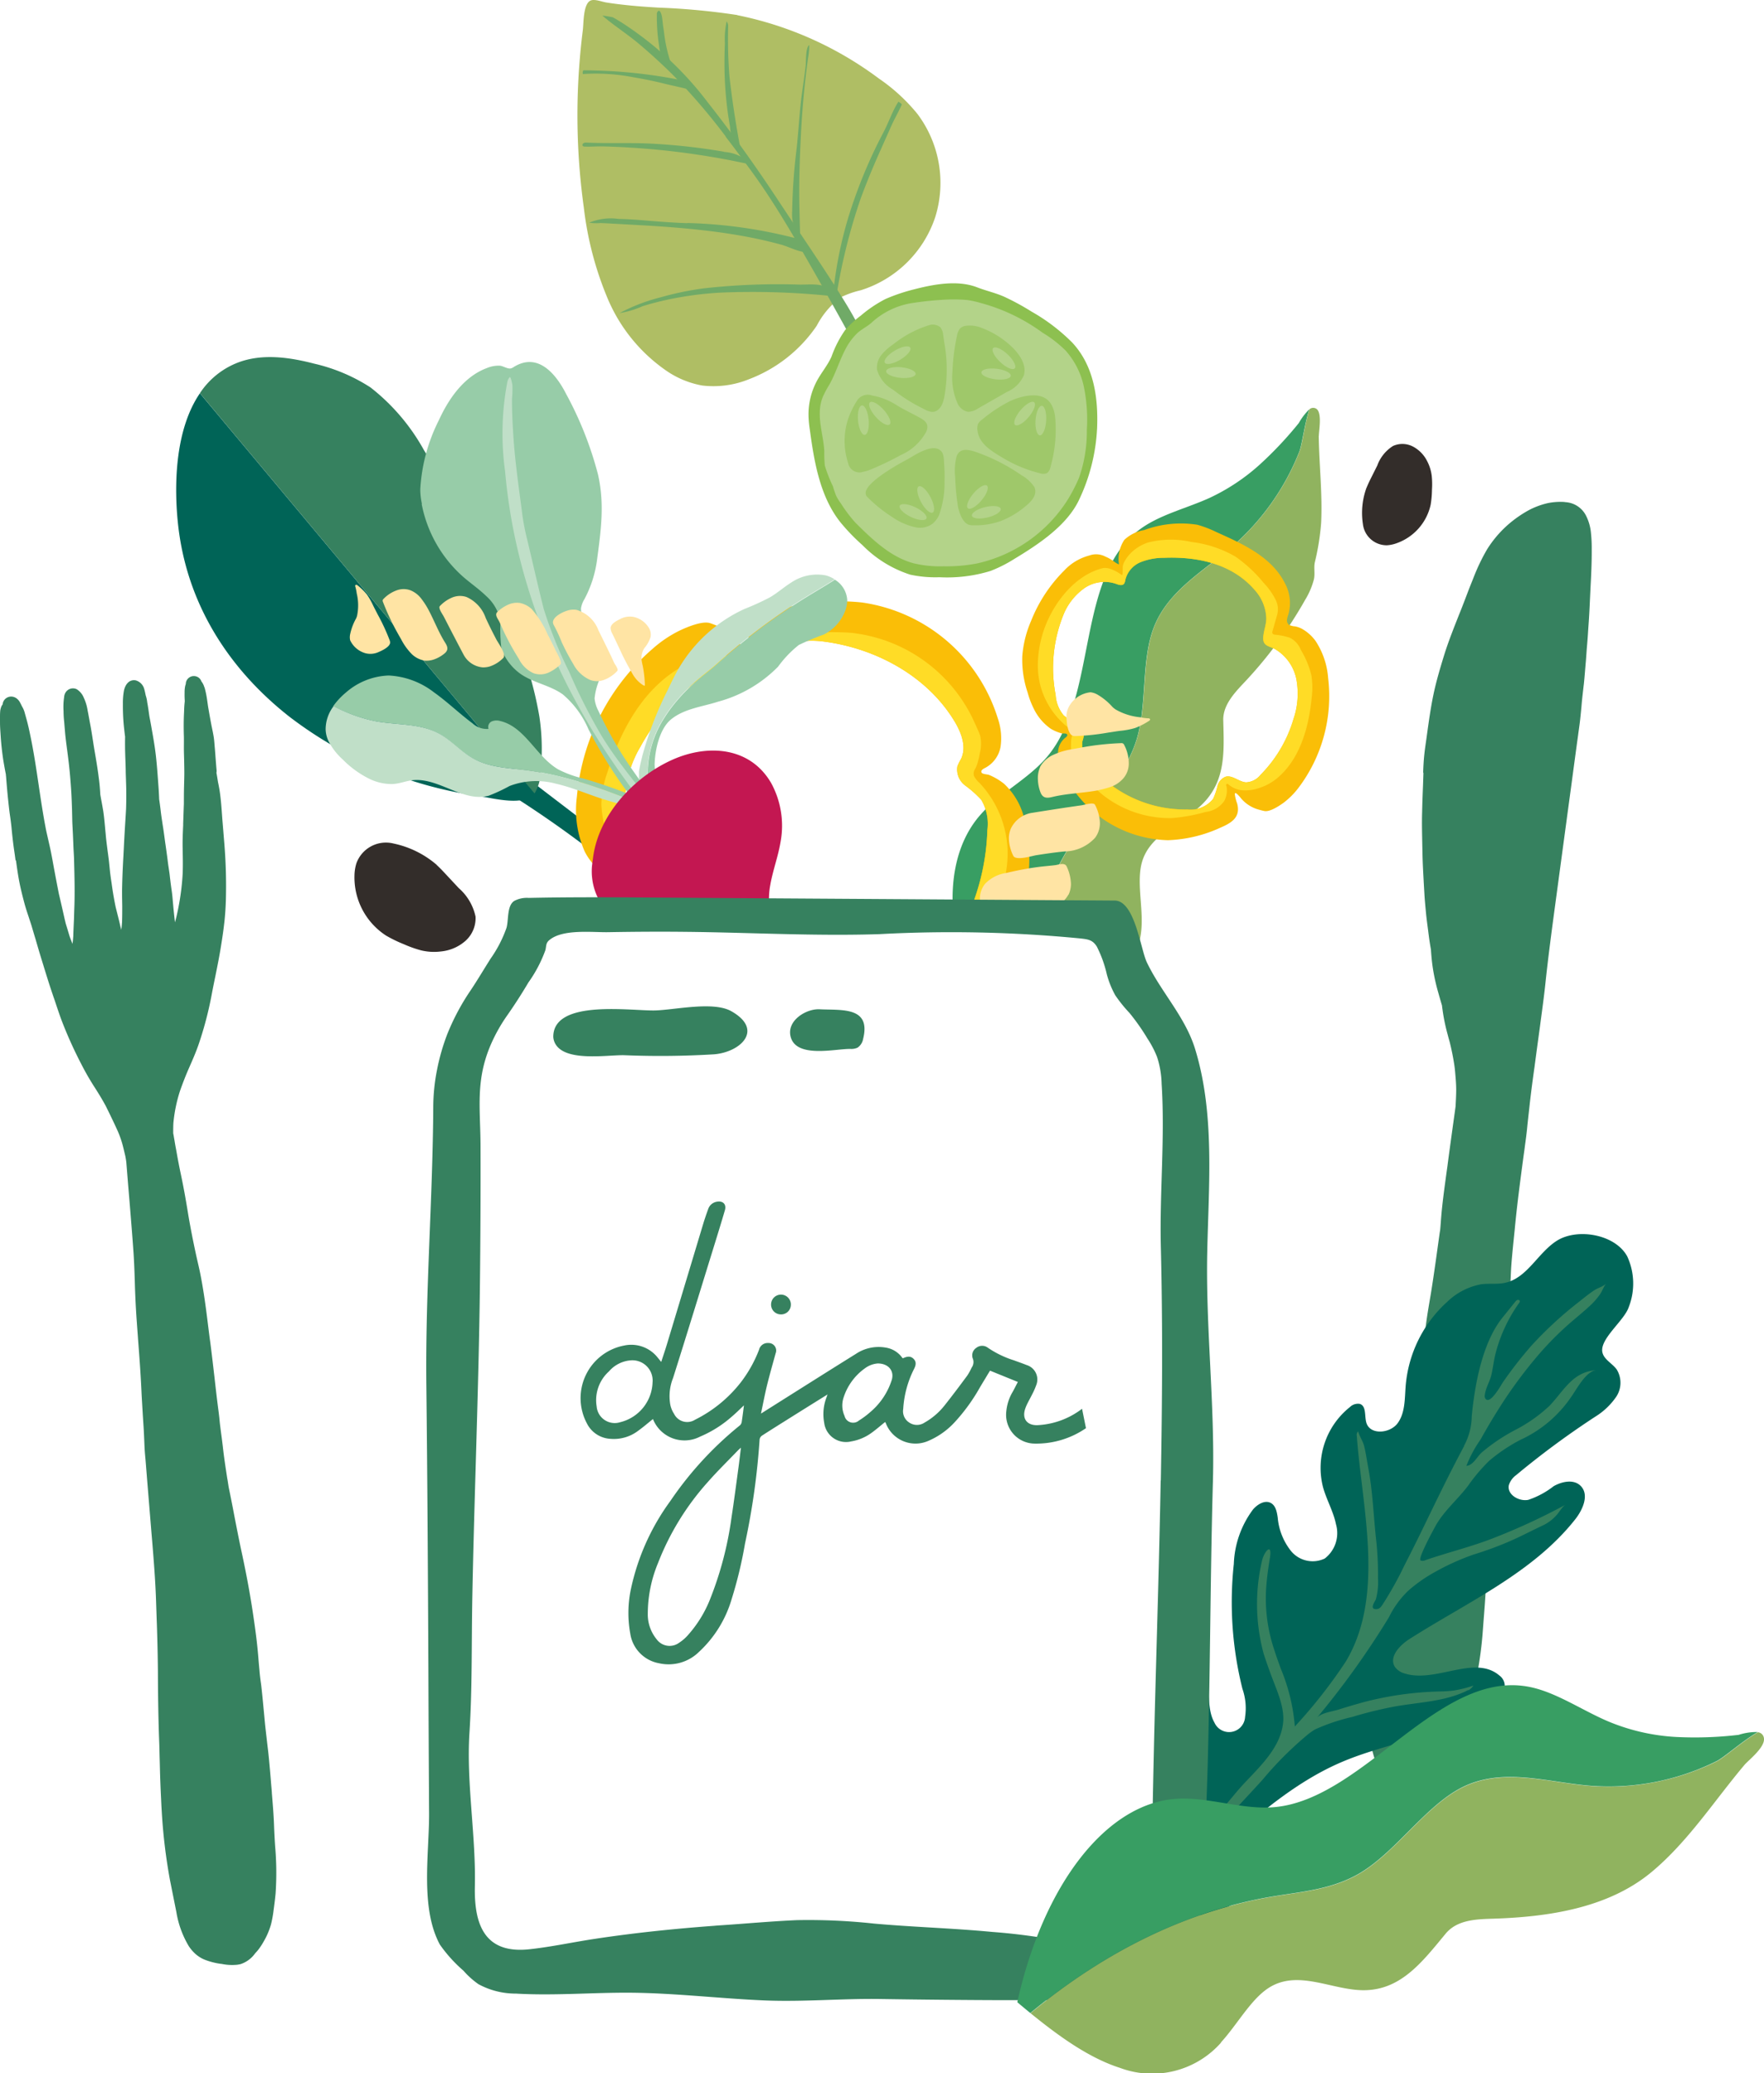 <svg xmlns="http://www.w3.org/2000/svg" width="187.177" height="220" viewBox="0 0 187.177 220">
  <g id="Layer_1-2" transform="translate(0.044 0.001)">
    <g id="Group_3477" data-name="Group 3477" transform="translate(-0.044 -0.001)">
      <path id="Path_1023" data-name="Path 1023" d="M1.653,95.811c.075.574.16,1.157.254,1.722.169,1.007.414,1.967.63,2.776.132.5.3,1.007.461,1.487.1.32.216.64.311.96.132.442.263.894.4,1.336.122.423.245.847.367,1.261.245.819.5,1.637.753,2.456.3.979.565,1.778.819,2.522.094.254.179.518.263.772.188.565.386,1.148.6,1.722a45.319,45.319,0,0,0,2.1,4.648c.414.809.847,1.562,1.317,2.3.536.828.922,1.477,1.261,2.108.367.743.8,1.628,1.214,2.541a10.5,10.5,0,0,1,.527,1.44c.113.414.216.856.329,1.336.038.207.075.423.1.63L13.453,129l.1,1.242.132,1.562c.151,1.854.311,3.783.442,5.674.066.988.1,1.985.132,2.955l.019.677c.047,1.346.113,2.569.2,3.745.038.565.085,1.129.122,1.694.141,1.835.282,3.726.367,5.589.038.837.094,1.665.141,2.5.028.433.056.866.085,1.308s.047.875.066,1.317l.028.668c.019.452.056.9.1,1.355l.038.452.151,1.891q.226,2.766.452,5.523L16.1,168c.179,2.174.358,4.413.423,6.624.019.555.038,1.11.056,1.656.028.677.047,1.346.066,2.023.038,1.411.056,2.493.066,3.51.009,2.324.038,4.818.132,7.358.028.659.038,1.317.056,1.976.019.583.028,1.157.047,1.741.019.64.047,1.289.075,1.929l.028.565c.019.423.038.856.066,1.28a58.975,58.975,0,0,0,.875,7.33l.677,3.387a10.313,10.313,0,0,0,1.308,3.613,4.3,4.3,0,0,0,.63.762,3.414,3.414,0,0,0,1.026.677,7.532,7.532,0,0,0,1.769.461h.047a5.51,5.51,0,0,0,1.675.094c.122-.019.245-.038.358-.066a3.065,3.065,0,0,0,1.515-1.1c.056-.075.122-.141.179-.207a3.7,3.7,0,0,0,.292-.358,8.553,8.553,0,0,0,.574-.922,7.737,7.737,0,0,0,.677-1.647,12.368,12.368,0,0,0,.273-1.515c.075-.546.151-1.139.207-1.722a32.094,32.094,0,0,0-.047-5.034c-.047-.7-.085-1.421-.113-2.126-.038-1.176-.141-2.371-.235-3.528v-.075l-.066-.762c-.075-.95-.16-1.938-.254-2.907-.056-.593-.132-1.176-.2-1.769-.075-.677-.16-1.355-.226-2.042l-.085-.913c-.085-.894-.169-1.825-.273-2.738-.019-.2-.047-.4-.075-.583-.047-.358-.094-.715-.122-1.063s-.066-.706-.094-1.054l-.066-.79c-.094-1.091-.235-2.258-.442-3.67-.329-2.324-.762-4.7-1.317-7.264-.273-1.27-.527-2.578-.772-3.839-.188-1.007-.386-2-.593-3-.047-.311-.094-.63-.151-.941-.179-1.148-.348-2.258-.47-3.378-.056-.461-.113-.932-.179-1.393l-.066-.518c-.038-.292-.075-.593-.1-.884s-.066-.593-.1-.884c-.16-1.2-.3-2.428-.433-3.613-.141-1.2-.282-2.456-.442-3.688-.085-.6-.16-1.2-.235-1.807-.216-1.76-.452-3.576-.8-5.354-.094-.489-.207-.979-.32-1.468l-.141-.621c-.292-1.346-.583-2.785-.828-4.225-.216-1.336-.48-2.889-.809-4.422-.151-.715-.3-1.477-.452-2.343l-.056-.3c-.056-.3-.113-.612-.16-.913l-.028-.16c-.038-.207-.066-.414-.113-.621,0-.358,0-.706.019-1.063a15.682,15.682,0,0,1,.7-3.425c.311-.884.621-1.675.96-2.446s.706-1.6,1-2.446a38.047,38.047,0,0,0,1.393-5.269c.122-.668.263-1.346.4-2.014.216-1.073.442-2.183.612-3.284.169-1.026.282-1.872.367-2.663.085-.847.141-1.769.151-2.813.028-1.684-.028-3.444-.169-5.232l-.141-1.722-.075-.9-.047-.649c-.047-.668-.1-1.355-.188-2.023-.047-.4-.122-.8-.2-1.186-.038-.179-.066-.367-.094-.546s-.066-.386-.1-.574a1.033,1.033,0,0,0,.019-.245c-.075-.781-.122-1.562-.188-2.352-.038-.386-.056-.772-.113-1.157-.056-.367-.132-.725-.207-1.082-.141-.706-.263-1.411-.386-2.117-.056-.358-.1-.725-.16-1.082-.038-.226-.085-.461-.141-.687l-.056-.226a1,1,0,0,0-.066-.179,1.77,1.77,0,0,0-.3-.574.83.83,0,0,0-.64-.546.855.855,0,0,0-1,.677c0,.056-.019.113-.019.169-.019.056-.038.113-.056.179a3.148,3.148,0,0,0-.066.725c-.009.292,0,.593.019.884-.009.1-.019.2-.028.3-.028.292-.038.593-.047.884-.047.856-.047,1.712-.019,2.569.009.414,0,.828,0,1.242,0,.442.019.875.028,1.317s.019.884.019,1.327c0,.461-.019.922-.028,1.383-.019.63-.019,1.251-.019,1.882-.028.677-.047,1.364-.075,2.089v.179c-.038.8-.075,1.628-.056,2.446v.151c.019.847.038,1.722,0,2.578a26.307,26.307,0,0,1-.809,5.137c-.056-.414-.1-.856-.16-1.43l-.047-.518c-.028-.273-.047-.555-.075-.828s-.066-.565-.113-.856l-.056-.423c-.028-.207-.047-.4-.075-.612-.028-.226-.047-.461-.085-.687-.028-.2-.056-.386-.085-.583-.038-.235-.066-.47-.094-.7-.066-.527-.141-1.054-.216-1.581-.056-.367-.1-.725-.151-1.091-.047-.339-.094-.677-.151-1.016-.075-.508-.16-1.026-.216-1.543-.047-.4-.1-.8-.16-1.2-.019-.63-.066-1.27-.113-1.9-.066-.9-.132-1.807-.235-2.71-.1-.875-.245-1.741-.4-2.606-.075-.433-.151-.866-.235-1.3-.075-.358-.113-.725-.169-1.082-.038-.226-.066-.442-.113-.668a3.269,3.269,0,0,0-.16-.743c-.047-.226-.094-.461-.16-.687a1.3,1.3,0,0,0-.9-.913.936.936,0,0,0-.706.141,1.284,1.284,0,0,0-.358.423,1.969,1.969,0,0,0-.2.6,7.205,7.205,0,0,0-.1,1.346,21.488,21.488,0,0,0,.141,2.691c.028.254.056.508.094.772-.009.508-.009.988,0,1.458l.019.659c.019.489.038.969.047,1.458,0,.339.019.687.028,1.026.009.367.028.743.028,1.11.009.7,0,1.336-.019,1.957l-.038.659c-.075,1.186-.151,2.418-.207,3.632-.019.292-.028.583-.047.875-.066,1.157-.113,2.324-.132,3.463,0,.358,0,.725.009,1.082,0,.216.009.433.009.649,0,.508,0,1.026-.019,1.59-.019.311-.047.6-.085.884l-.019-.094v.019l.019.075h0l-.019-.075-.056-.254.047.235v-.047a1.716,1.716,0,0,1-.066-.235c-.151-.687-.329-1.355-.5-2.042-.169-.819-.311-1.647-.423-2.475-.066-.433-.132-.875-.179-1.308-.047-.452-.085-.894-.141-1.346-.113-.884-.245-1.76-.32-2.653-.075-.781-.132-1.562-.245-2.343-.094-.6-.216-1.195-.32-1.8-.019-.3-.038-.612-.066-.913-.038-.452-.1-.894-.16-1.346-.122-.894-.282-1.8-.433-2.691-.141-.875-.263-1.75-.433-2.625-.085-.452-.16-.9-.254-1.355a4.938,4.938,0,0,0-.414-1.374,1.9,1.9,0,0,0-.753-.894.922.922,0,0,0-1.214.423,1.089,1.089,0,0,0-.113.414A7.144,7.144,0,0,0,6.7,79.956a10.67,10.67,0,0,0,.075,1.223c.028.4.066.809.1,1.214.085.866.216,1.722.32,2.578.113.9.2,1.8.263,2.7.075.922.113,1.844.141,2.766l.028,1.27c.019.442.047.875.066,1.317s.038.894.056,1.346.056.922.066,1.383c.047,1.778.094,3.547.019,5.326-.009.311-.019.621-.028.922-.028.612-.056,1.223-.075,1.835q-.028.423-.085.847a.306.306,0,0,0-.038-.132c-.1-.245-.2-.5-.282-.743-.132-.442-.263-.884-.4-1.327-.038-.16-.075-.311-.113-.47-.2-.894-.4-1.778-.612-2.672-.188-.95-.367-1.9-.546-2.86-.094-.518-.188-1.044-.292-1.562-.1-.5-.216-.988-.329-1.487-.028-.122-.056-.254-.085-.376s-.047-.226-.075-.329c-.659-3.293-.979-6.634-1.647-9.917-.132-.64-.263-1.28-.433-1.9-.066-.235-.132-.48-.2-.715a2.489,2.489,0,0,0-.292-.715c-.085-.169-.169-.348-.263-.508a1.186,1.186,0,0,0-.263-.311,1.011,1.011,0,0,0-.461-.226.917.917,0,0,0-.7.151.886.886,0,0,0-.376.659,1.292,1.292,0,0,0-.122.188,1.984,1.984,0,0,0-.132.461,5.3,5.3,0,0,0-.028.546c-.009.245,0,.489,0,.734,0,.461.038.922.066,1.374.056.875.151,1.75.282,2.616.085.5.169,1,.273,1.5a1.68,1.68,0,0,0,.019.216c.066.847.141,1.731.235,2.616.047.442.094.875.151,1.317l.056.386c.047.32.085.64.122.96.075.79.169,1.722.311,2.672.047.32.094.64.132.96Z" transform="translate(0.044 -4.502)" fill="#36815f"/>
      <path id="Path_1024" data-name="Path 1024" d="M160.114,85.354l-.047,1.336c-.038.95-.075,1.9-.094,2.851-.038,1.167,0,2.362.019,3.51l.019.856c.019,1.073.085,2.155.141,3.209l.056.96c.038.743.113,1.468.188,2.277.056.546.132,1.091.2,1.618.028.226.056.442.085.668.066.508.141.988.226,1.458.038.612.094,1.214.179,1.816a20.827,20.827,0,0,0,.621,2.832c.122.433.245.866.376,1.3.009.132.028.254.047.386a20.212,20.212,0,0,0,.555,2.7c.066.263.141.527.216.79.188.762.348,1.534.47,2.315.075.47.113.941.151,1.411.038.452.066.894.066,1.346,0,.583-.038,1.167-.066,1.76l-.122.884-.216,1.553c-.179,1.3-.358,2.6-.527,3.9l-.122.875c-.207,1.543-.433,3.143-.555,4.723-.028.386-.056.772-.094,1.176-.028.16-.056.329-.075.489-.151,1.054-.292,2.108-.442,3.152s-.3,2.079-.47,3.114c-.179,1.063-.367,2.126-.508,3.2-.292,2.136-.574,4.281-.941,6.408-.094.536-.2,1.073-.292,1.609s-.179,1.054-.263,1.59c-.094.555-.188,1.1-.282,1.656-.085.518-.151,1.035-.226,1.562-.235,1.684-.461,3.359-.715,5.043-.075.376-.141.743-.216,1.12-.094.442-.16.884-.245,1.327-.075.414-.169.828-.245,1.242-.169.9-.348,1.807-.47,2.719-.5,3.557-.969,7.123-1.449,10.68-.132.941-.254,1.872-.376,2.813-.113.856-.226,1.7-.3,2.559-.038.442-.075.894-.085,1.336a14.1,14.1,0,0,0,.066,1.543,12.8,12.8,0,0,0,.518,2.738,7.4,7.4,0,0,0,.922,2.042,4.822,4.822,0,0,0,.414.461,2.6,2.6,0,0,0,.536.423,5.311,5.311,0,0,0,1.129.442.941.941,0,0,0,.273.056h.169c.038,0,.066.019.1.019l.216.028a3.678,3.678,0,0,0,.461.028,7.846,7.846,0,0,0,.809-.028c.207-.019.414-.056.621-.094l.16-.028a.931.931,0,0,0,.649-.452,3.261,3.261,0,0,0,.753-.659,7.768,7.768,0,0,0,.677-.828,11.75,11.75,0,0,0,1.026-1.985,24.86,24.86,0,0,0,1.148-3.8l.085-.358c.16-.659.292-1.336.4-1.995l.019-.075c.056-.3.113-.593.169-.894.066-.367.141-.725.207-1.091a40.307,40.307,0,0,0,.574-4.244c.038-.5.075-1.007.113-1.505.075-.96.151-1.919.207-2.889.047-.8.113-1.59.179-2.39.047-.63.1-1.251.141-1.882.028-.461.066-.922.1-1.383.066-.847.141-1.722.169-2.588.038-1.176.1-2.381.169-3.538l.047-.922.019-.442c.028-.574.056-1.139.094-1.712.028-.442.066-.875.1-1.317.019-.282.047-.555.066-.837.113-1.421.216-2.813.32-4.206.1-1.458.282-2.9.452-4.225l.085-.63c.066-.5.132-1,.188-1.5.075-.715.151-1.44.226-2.164.075-.743.151-1.5.216-2.239.047-.546.075-1.091.1-1.637l.028-.621c.056-.988.16-1.985.254-2.945l.141-1.383c.245-2.616.6-5.26.941-7.819l.085-.6.066-.518c.075-.546.151-1.1.207-1.647.075-.762.16-1.515.245-2.277.141-1.336.32-2.682.5-3.99l.047-.32c.188-1.44.386-2.879.583-4.328l.038-.3c.188-1.393.386-2.832.536-4.244.3-2.851.687-5.73,1.063-8.525l.583-4.328.593-4.394c.245-1.835.5-3.67.743-5.514l.386-2.86.094-.668c.056-.442.122-.884.179-1.327.075-.593.132-1.195.188-1.788l.028-.339c.056-.621.132-1.233.2-1.844l.028-.226c.047-.452.085-.9.122-1.355.019-.263.047-.536.066-.8.038-.358.056-.715.085-1.073.019-.32.047-.649.075-.969.038-.452.075-.913.1-1.364l.047-.687c.066-.9.113-1.816.151-2.71.019-.4.038-.781.056-1.176.075-1.4.141-2.785.132-4.14a14.945,14.945,0,0,0-.075-1.694,5.08,5.08,0,0,0-.5-1.835,2.619,2.619,0,0,0-2.164-1.487.738.738,0,0,1-.132-.019,5.468,5.468,0,0,0-.781-.009,6.593,6.593,0,0,0-.988.122,8.282,8.282,0,0,0-1.948.706,12.342,12.342,0,0,0-1.75,1.139,11.764,11.764,0,0,0-2.785,3.1,20.988,20.988,0,0,0-1.449,3.049l-.235.583c-.188.47-.367.941-.546,1.411l-.179.47c-.16.414-.32.828-.489,1.242l-.254.64c-.555,1.411-1.016,2.6-1.4,3.848s-.828,2.719-1.129,4.178c-.282,1.364-.48,2.776-.668,4.14l-.075.546c-.075.518-.151,1.026-.207,1.543-.075.687-.113,1.374-.132,2.023Z" transform="translate(-9.072 -3.342)" fill="#36815f"/>
      <g id="Group_3468" data-name="Group 3468" transform="translate(18.693 37.891)">
        <path id="Path_1025" data-name="Path 1025" d="M67,96.185a3.2,3.2,0,0,0,2.155.979c.16-1.553-1.214-2.785-2.446-3.726L59.7,88.084c-1.336-1.016-4.187-3.735-5.994-3.594-2.3.169-.518,2.334.508,2.955A116.264,116.264,0,0,1,67,96.195Z" transform="translate(-21.758 -42.881)" fill="#006457"/>
        <path id="Path_1026" data-name="Path 1026" d="M19.99,57.946c.847,8.694,5.448,15.714,11.865,20.738a42.962,42.962,0,0,0,20.1,8.412c1.505.216,4.818,1.139,5.881-.3L22.342,44.35c-2.559,3.735-2.766,9.409-2.352,13.606Z" transform="translate(-19.822 -40.51)" fill="#006457"/>
        <path id="Path_1027" data-name="Path 1027" d="M58.622,84.522a23.209,23.209,0,0,0-.1-6.1,39.308,39.308,0,0,0-2.2-7.838A114.049,114.049,0,0,0,46.277,50.15,21.8,21.8,0,0,0,40.6,43.488a18.656,18.656,0,0,0-5.975-2.522c-2.644-.687-5.514-1.091-8.073-.122A8.478,8.478,0,0,0,22.5,44.1L57.992,86.554a.257.257,0,0,1,.047-.038,4.324,4.324,0,0,0,.593-1.995Z" transform="translate(-19.981 -40.269)" fill="#36815f"/>
      </g>
      <path id="Path_1028" data-name="Path 1028" d="M48.643,97.373a10.227,10.227,0,0,0-4.554-2.249,3.333,3.333,0,0,0-3.952,2.089A4.614,4.614,0,0,0,39.93,98.5a7.363,7.363,0,0,0,3.35,6.389,14.162,14.162,0,0,0,1.9.922,12.375,12.375,0,0,0,1.825.649,5.878,5.878,0,0,0,2.108.113,4.582,4.582,0,0,0,2.6-1.129,3.218,3.218,0,0,0,1.063-2.569A5.53,5.53,0,0,0,51,99.857l-1.317-1.411c-.339-.367-.687-.734-1.054-1.073Z" transform="translate(-2.317 -5.613)" fill="#332d2a"/>
      <path id="Path_1029" data-name="Path 1029" d="M154.031,54.7a7.79,7.79,0,0,0-.386,3.858,2.541,2.541,0,0,0,2.55,2.258,3.548,3.548,0,0,0,.979-.2,5.606,5.606,0,0,0,3.66-4.1,10.222,10.222,0,0,0,.141-1.609,8.61,8.61,0,0,0-.028-1.477,4.56,4.56,0,0,0-.48-1.534,3.531,3.531,0,0,0-1.505-1.553,2.426,2.426,0,0,0-2.117-.066,4.1,4.1,0,0,0-1.675,2.079l-.659,1.317c-.169.339-.339.687-.48,1.044Z" transform="translate(-9.029 -2.956)" fill="#332d2a"/>
      <path id="Path_1030" data-name="Path 1030" d="M144.123,47.609a39.538,39.538,0,0,1-4.027,4.3,21.49,21.49,0,0,1-5.448,3.651c-2.381,1.082-5.119,1.741-7.179,3.18-7.151,4.978-4.554,17.8-10.087,24.323-1.985,2.343-4.968,3.783-7.01,6.078-2.268,2.541-3.227,6.182-2.945,10.313h8.958a48.771,48.771,0,0,1,6.031-10.915c1.722-2.334,3.67-4.535,4.535-7.49,1.063-3.632.442-8.243,1.769-11.715,1.5-3.933,5.326-6.022,8.4-8.685a25.994,25.994,0,0,0,7.038-9.964c.3-.743.527-2.785,1.073-4.526a6.461,6.461,0,0,0-1.11,1.449Z" transform="translate(-6.301 -2.726)" fill="#389e63"/>
      <g id="Group_3469" data-name="Group 3469" transform="translate(61.272)">
        <path id="Path_1031" data-name="Path 1031" d="M82.035,1.609A37.362,37.362,0,0,1,97.052,8.327a19.28,19.28,0,0,1,4.1,3.764,12.188,12.188,0,0,1,1.891,10.934A12.147,12.147,0,0,1,95.133,30.8a9.676,9.676,0,0,0-2.127.753,8.992,8.992,0,0,0-2.541,3.011,15.215,15.215,0,0,1-7.16,5.664,10.016,10.016,0,0,1-5,.677,9.73,9.73,0,0,1-3.679-1.487,17.613,17.613,0,0,1-6.323-7.687A35.366,35.366,0,0,1,65.748,22a71.018,71.018,0,0,1-.48-15.027c.094-1.261.216-2.512.376-3.764.094-.725.028-2.813.828-3.152C66.905-.132,67.7.2,68.147.263c.612.1,1.223.179,1.835.245,1.233.141,2.465.226,3.7.3a73.5,73.5,0,0,1,8.374.79Z" transform="translate(-65.074 0.001)" fill="#afbe64"/>
        <path id="Path_1032" data-name="Path 1032" d="M80.949,14.585c.725.941,1.43,1.891,2.136,2.842s1.4,1.919,2.061,2.907c1.553,2.315,2.973,4.733,4.366,7.151q2.724,4.742,5.354,9.56,1.327,2.442,2.625,4.883c.433.819.866,1.637,1.289,2.456.2.367.894,1.393,1.073.3a2.084,2.084,0,0,0-.32-1.167c-2.023-3.66-3.594-7.574-5.8-11.188s-4.846-7.405-7.245-11.047c-2.334-3.538-4.8-6.991-7.424-10.322A35.626,35.626,0,0,0,70.016,2.55c-.329-.207-.687-.433-1.026-.612a10.916,10.916,0,0,0-1.11-.179C69.094,2.8,70.505,3.7,71.747,4.743q1.962,1.651,3.773,3.463a66,66,0,0,1,5.448,6.37Z" transform="translate(-65.24 -0.103)" fill="#70aa67"/>
        <path id="Path_1033" data-name="Path 1033" d="M65.886,7.929a53.318,53.318,0,0,1,9.861.969,2.241,2.241,0,0,1,.941.32c.2.151.433.8.649.856-1.007-.3-2.042-.489-3.058-.743-1.091-.273-2.192-.489-3.293-.677a20.836,20.836,0,0,0-5.3-.329.473.473,0,0,1,.056-.4H65.9Z" transform="translate(-65.109 -0.467)" fill="#70aa67"/>
        <path id="Path_1034" data-name="Path 1034" d="M80.638,17.068a4.426,4.426,0,0,1,2.955,1.364c-.743-.169-1.487-.32-2.239-.47q-3.867-.748-7.791-1.129-1.962-.183-3.924-.282c-.659-.028-1.308-.056-1.967-.066-.593-.009-1.195.047-1.788.019a.264.264,0,0,1-.207-.066c-.085-.085-.028-.235.075-.3a.622.622,0,0,1,.348-.056c2.211.1,4.441,0,6.662.1a65.175,65.175,0,0,1,7.885.866Z" transform="translate(-65.107 -0.949)" fill="#70aa67"/>
        <path id="Path_1035" data-name="Path 1035" d="M76.8,25.121a50.875,50.875,0,0,1,11.658,1.656,1.413,1.413,0,0,1,.555.245,2.368,2.368,0,0,1,.508,1.167c-.753.094-1.948-.555-2.71-.762-.969-.263-1.948-.5-2.926-.7-1.967-.4-3.961-.687-5.965-.9-1.929-.207-3.867-.348-5.815-.461L69.11,25.2c-.5-.028-1-.056-1.5-.075a5.244,5.244,0,0,1-1.214-.038,5.946,5.946,0,0,1,3.124-.4c1.044.019,2.108.1,3.124.188,1.383.113,2.766.216,4.149.263Z" transform="translate(-65.152 -1.456)" fill="#70aa67"/>
        <path id="Path_1036" data-name="Path 1036" d="M89.109,32.1a70.919,70.919,0,0,0-10.294.386,31.739,31.739,0,0,0-4.676.969,19.085,19.085,0,0,0-4.319,1.665,9.889,9.889,0,0,0,2.446-.734c.9-.282,1.825-.518,2.748-.715a37.144,37.144,0,0,1,5.476-.725,80.944,80.944,0,0,1,11.79.358c-.019-1.5-2.155-1.195-3.18-1.214Z" transform="translate(-65.354 -1.894)" fill="#70aa67"/>
        <path id="Path_1037" data-name="Path 1037" d="M74.218,1.22c-.047.009-.094.056-.151.151a.372.372,0,0,0-.038.207,19.765,19.765,0,0,0,.235,3.331,5.593,5.593,0,0,0,.292,1.261A3.2,3.2,0,0,0,75.94,7.787a10.193,10.193,0,0,0-.5-1.251,15.98,15.98,0,0,1-.668-3.2c-.085-.452-.122-.9-.179-1.355-.019-.16-.151-.828-.376-.762Z" transform="translate(-65.603 -0.071)" fill="#70aa67"/>
        <path id="Path_1038" data-name="Path 1038" d="M82.092,12.647c.047.311.094.621.151.932a3.765,3.765,0,0,0,1.148,2.569c-.5-2.635-.922-5.3-1.214-7.97a50.246,50.246,0,0,1-.132-5.194.916.916,0,0,0-.16-.583A8.951,8.951,0,0,0,81.7,4.771c-.047.979-.056,1.957-.038,2.945a39.163,39.163,0,0,0,.423,4.921Z" transform="translate(-66.053 -0.141)" fill="#70aa67"/>
        <path id="Path_1039" data-name="Path 1039" d="M89.835,15.364c-.038.348-.075.687-.113,1.026a61.5,61.5,0,0,0-.433,6.323,3.9,3.9,0,0,0,.169,1.515,7.374,7.374,0,0,0,.386.772s.3.461.292.32c-.028-.96-.056-1.919-.075-2.879-.066-2.625.028-5.279.16-7.885q.2-4.065.753-8.092a7.569,7.569,0,0,0,.132-1.383c-.423.263-.329,1.825-.4,2.315-.1.894-.235,1.778-.358,2.672-.254,1.75-.339,3.528-.518,5.288Z" transform="translate(-66.504 -0.299)" fill="#70aa67"/>
        <path id="Path_1040" data-name="Path 1040" d="M98.929,16.636l1.129-2.541c.348-.781.762-1.487,1.11-2.258.009-.028.028-.066.019-.094s-.028-.047-.056-.066a1.63,1.63,0,0,0-.292-.207c-.63.969-1.026,2.174-1.562,3.2a52.318,52.318,0,0,0-3.811,9.268A42.972,42.972,0,0,0,94.018,30.9a1.859,1.859,0,0,0,.207,1.393,61.6,61.6,0,0,1,2.606-10.538c.63-1.722,1.346-3.434,2.1-5.128Z" transform="translate(-66.781 -0.677)" fill="#70aa67"/>
      </g>
      <path id="Path_1041" data-name="Path 1041" d="M146.793,48.973c0-.518.376-2.456-.263-2.879a.6.6,0,0,0-.734.056c-.546,1.741-.762,3.783-1.073,4.526a25.994,25.994,0,0,1-7.038,9.964c-3.067,2.672-6.906,4.752-8.4,8.685-1.317,3.472-.7,8.083-1.769,11.715-.866,2.955-2.813,5.147-4.535,7.49a49.107,49.107,0,0,0-6.238,11.479h9.739V105.6a9.184,9.184,0,0,0,1.515-4.9c.056-2.108-.489-4.507,0-6.389.828-3.162,4.394-4.168,6.521-6.351,2.446-2.5,2.211-5.627,2.136-8.826-.038-1.618,1.214-2.926,2.324-4.1a44.959,44.959,0,0,0,6.37-8.675,8.1,8.1,0,0,0,.922-2.155c.141-.63-.028-1.223.1-1.825a25.878,25.878,0,0,0,.668-4.159c.151-3.077-.207-6.154-.254-9.231Z" transform="translate(-6.854 -2.716)" fill="#90b35f"/>
      <path id="Path_1042" data-name="Path 1042" d="M137.962,87.679a3.371,3.371,0,0,1,.5.536,3.772,3.772,0,0,0,1.609,1.1,8.447,8.447,0,0,0,.837.226c.583.132,1.581-.536,2.032-.856a8.146,8.146,0,0,0,1.609-1.609,16.12,16.12,0,0,0,3.143-11.639,8.254,8.254,0,0,0-1.336-3.942,4.528,4.528,0,0,0-1.43-1.28,2.64,2.64,0,0,0-.734-.263,1.748,1.748,0,0,1-.659-.169.6.6,0,0,1-.207-.527,2.187,2.187,0,0,1,.141-.555,4.406,4.406,0,0,0-.4-3.4c-1.449-2.823-4.629-4.178-7.264-5.373a11.533,11.533,0,0,0-2-.762,11.2,11.2,0,0,0-5.627.565,4.058,4.058,0,0,0-2.108,1.035,3.656,3.656,0,0,0-.574,2.569c0,.122-.574-.3-.612-.329a4.214,4.214,0,0,0-.828-.461,2.106,2.106,0,0,0-1.712-.113,5.571,5.571,0,0,0-2.663,1.6,15.712,15.712,0,0,0-3.51,5.344,11.585,11.585,0,0,0-.932,3.754,10.906,10.906,0,0,0,.565,3.83,9.21,9.21,0,0,0,.64,1.694,5.538,5.538,0,0,0,1.825,2.164,4.518,4.518,0,0,0,1.167.489c.113.019.442-.019.527.075.151.169-.066.32-.179.4a2.08,2.08,0,0,0-.753,1.684,4.9,4.9,0,0,0,.6,2.079,12.678,12.678,0,0,0,11.056,7.095,14.5,14.5,0,0,0,5.589-1.336c1.157-.5,2.164-1.091,1.76-2.569a4.438,4.438,0,0,1-.245-.969c0-.038,0-.094.038-.113s.094,0,.141.038Zm-5.232,1.7a13.2,13.2,0,0,1-10.153-4.526,3.28,3.28,0,0,1-.969-2.672,4.432,4.432,0,0,0,.151-.583,1.588,1.588,0,0,0-.809-1.317,7.991,7.991,0,0,1-1.327-.894,3.735,3.735,0,0,1-.847-2.164,15.083,15.083,0,0,1,.913-8.713,6.4,6.4,0,0,1,2.164-2.635,3.763,3.763,0,0,1,3.3-.452c.3.113.687.245.884,0a.935.935,0,0,0,.132-.4A2.744,2.744,0,0,1,127.8,63.13a6.687,6.687,0,0,1,2.512-.461c3.369-.132,7.132.555,9.588,3.416a4.721,4.721,0,0,1,1.233,3c0,.743-.329,1.43-.329,2.155,0,.8.668.809,1.242,1.11a4.8,4.8,0,0,1,2.268,3.162,8.361,8.361,0,0,1-.292,4.253,14.1,14.1,0,0,1-3.5,5.937,2.12,2.12,0,0,1-1.534.8c-.753-.047-1.458-.8-2.174-.6a1.444,1.444,0,0,0-.866,1.016,7,7,0,0,1-.461,1.336,3.061,3.061,0,0,1-2.757,1.12Z" transform="translate(-6.764 -3.484)" fill="#fabe07"/>
      <path id="Path_1043" data-name="Path 1043" d="M136.985,87c-.019-.1-.009-.226.085-.235a.267.267,0,0,1,.113.038,2.738,2.738,0,0,0,1.308.63,4.3,4.3,0,0,0,1.553-.094,5.879,5.879,0,0,0,2.682-1.468c2.136-2.014,3.02-5.137,3.321-8.2a8.4,8.4,0,0,0-.028-2.428,9.6,9.6,0,0,0-1.12-2.691,2.4,2.4,0,0,0-1.176-1.289,7.036,7.036,0,0,0-1.581-.32.35.35,0,0,1-.235-.113.338.338,0,0,1,0-.3c.16-.574.329-1.148.489-1.722a2.235,2.235,0,0,0-.188-1.609,7.407,7.407,0,0,0-1.28-1.788,14.818,14.818,0,0,0-2.955-2.748,12.21,12.21,0,0,0-4.7-1.562,9.834,9.834,0,0,0-4.535.047,4.562,4.562,0,0,0-1.957,1.214,3.9,3.9,0,0,0-.659.95c-.2.4-.075.772-.151,1.214a.082.082,0,0,1-.056.085.052.052,0,0,1-.047-.019,4.139,4.139,0,0,0-1.223-.649,2.035,2.035,0,0,0-.583-.085,1.363,1.363,0,0,0-.329.066c-2.757.743-4.959,3.5-5.975,6.182a11.85,11.85,0,0,0-.743,3.453,8.884,8.884,0,0,0,.2,2.588,8.413,8.413,0,0,0,2.889,4.564,1.824,1.824,0,0,1,.5.47.711.711,0,0,1,0,.555,2.672,2.672,0,0,0-.085.621c0,.207-.019.4-.009.612a2.747,2.747,0,0,0,.245,1.261c.207.348.452.706.677,1.044a11.447,11.447,0,0,0,9.757,5.128,17.26,17.26,0,0,0,3.594-.649,2.761,2.761,0,0,0,1.985-1.157A2.339,2.339,0,0,0,137,86.98Zm-4.149,2.493a13.2,13.2,0,0,1-10.153-4.526,3.28,3.28,0,0,1-.969-2.672,4.432,4.432,0,0,0,.151-.583,1.588,1.588,0,0,0-.809-1.317,7.99,7.99,0,0,1-1.327-.894,3.735,3.735,0,0,1-.847-2.164,15.083,15.083,0,0,1,.913-8.713,6.4,6.4,0,0,1,2.164-2.635,3.763,3.763,0,0,1,3.3-.452c.3.113.687.245.884,0a.935.935,0,0,0,.132-.4,2.744,2.744,0,0,1,1.628-1.891,6.687,6.687,0,0,1,2.512-.461c3.369-.132,7.132.555,9.588,3.416a4.721,4.721,0,0,1,1.233,3c0,.743-.329,1.43-.329,2.155,0,.8.668.809,1.242,1.11a4.8,4.8,0,0,1,2.268,3.162,8.361,8.361,0,0,1-.292,4.253,14.1,14.1,0,0,1-3.5,5.937,2.12,2.12,0,0,1-1.534.8c-.753-.047-1.458-.8-2.174-.6a1.444,1.444,0,0,0-.866,1.016,7,7,0,0,1-.461,1.336,3.061,3.061,0,0,1-2.757,1.12Z" transform="translate(-6.87 -3.594)" fill="#ffdc26"/>
      <path id="Path_1044" data-name="Path 1044" d="M67.641,96.488a3.868,3.868,0,0,0,1.016.527,2.761,2.761,0,0,1,.922.376.8.8,0,0,1,.151.781,3.069,3.069,0,0,1-.376.743,5.034,5.034,0,0,0-.64,1.8h4.225a5.164,5.164,0,0,1,.028-1.863c.226-1.035.894-1.938,1.11-2.964.235-1.12-.762-1.28-1.534-1.825A6.311,6.311,0,0,1,70.1,89.139a11.756,11.756,0,0,1,1.656-5.918A21.8,21.8,0,0,1,78.678,75.6a3.452,3.452,0,0,1,2.512-.8c1.1.226,1.938,1.421,3.058,1.308a2.32,2.32,0,0,0,1.581-1.242,10.3,10.3,0,0,1,1.063-1.788c1.054-1.167,2.86-1.2,4.422-.988,5.533.753,10.915,3.7,13.785,8.487.715,1.195,1.28,2.7.668,3.961a5.113,5.113,0,0,0-.386.79,2.109,2.109,0,0,0,.828,2.023,11.584,11.584,0,0,1,1.712,1.524,5.023,5.023,0,0,1,.64,3.218,24.2,24.2,0,0,1-1.882,8.638h5.137a13.218,13.218,0,0,0,.79-2.136,14.447,14.447,0,0,0,.263-5.5,11.942,11.942,0,0,0-.461-2.512,7.41,7.41,0,0,0-2.089-3.425,6.588,6.588,0,0,0-1.59-.932c-.16-.056-.659-.075-.762-.216-.179-.263.2-.442.386-.536a3.166,3.166,0,0,0,1.609-2.211,6.448,6.448,0,0,0-.292-3.039,17.71,17.71,0,0,0-14.4-12.289,23.619,23.619,0,0,0-8.694.706c-1.863.47-3.528,1.082-3.35,3.246a5.5,5.5,0,0,1,.085,1.411c-.009.056-.028.132-.085.151s-.141-.019-.2-.075a4.952,4.952,0,0,1-.593-.856,5.341,5.341,0,0,0-2.07-1.891,10.831,10.831,0,0,0-1.186-.489c-.828-.3-2.5.414-3.274.781a12.729,12.729,0,0,0-2.86,1.929,23.475,23.475,0,0,0-8.036,15.7,10.883,10.883,0,0,0,.837,5.824,6.024,6.024,0,0,0,1.76,2.1Z" transform="translate(-3.795 -4.003)" fill="#fabe07"/>
      <path id="Path_1045" data-name="Path 1045" d="M70.056,95.641a10.19,10.19,0,0,0,2.258.781.485.485,0,0,1,.32.216.446.446,0,0,1-.075.414c-.4.772-.819,1.543-1.223,2.324a2.745,2.745,0,0,0-.3,1.553h2.07a5.164,5.164,0,0,1,.028-1.863c.226-1.035.894-1.938,1.11-2.964.235-1.12-.762-1.28-1.534-1.825a6.311,6.311,0,0,1-2.446-4.921,11.756,11.756,0,0,1,1.656-5.918,21.8,21.8,0,0,1,6.925-7.622,3.452,3.452,0,0,1,2.512-.8c1.1.226,1.938,1.421,3.058,1.308A2.32,2.32,0,0,0,86,75.081a10.3,10.3,0,0,1,1.063-1.788c1.054-1.167,2.86-1.2,4.422-.988,5.533.753,10.915,3.7,13.785,8.487.715,1.195,1.28,2.7.668,3.961a5.112,5.112,0,0,0-.386.79,2.109,2.109,0,0,0,.828,2.023,11.584,11.584,0,0,1,1.712,1.524,5.023,5.023,0,0,1,.64,3.218,24.2,24.2,0,0,1-1.882,8.638H109.3A16.367,16.367,0,0,0,110.422,98a11.951,11.951,0,0,0,.452-3.688,11.006,11.006,0,0,0-2.973-7.019,2.483,2.483,0,0,1-.6-.762.935.935,0,0,1,.16-.781,3.778,3.778,0,0,0,.3-.847,8.846,8.846,0,0,0,.188-.866,3.745,3.745,0,0,0,0-1.825c-.207-.536-.47-1.082-.706-1.609a16.269,16.269,0,0,0-13.022-9.249,29.388,29.388,0,0,0-5.533.16,4.578,4.578,0,0,0-3.293,1.214,3.326,3.326,0,0,0-.819,2.211c0,.141-.047.32-.188.311-.056,0-.1-.047-.151-.085A3.971,3.971,0,0,0,82.477,74a7.224,7.224,0,0,0-2.334-.2,9.62,9.62,0,0,0-4.413,1.505c-3.754,2.39-5.975,6.6-7.311,10.839a11.258,11.258,0,0,0-.649,3.416,12.2,12.2,0,0,0,.894,4.018,3.186,3.186,0,0,0,1.383,2.061Z" transform="translate(-3.961 -4.21)" fill="#ffdc26"/>
      <g id="Group_3470" data-name="Group 3470" transform="translate(85.795 30.062)">
        <path id="Path_1046" data-name="Path 1046" d="M121.748,47.428a19.859,19.859,0,0,1-1.891,7.462c-1.28,2.757-4.347,4.771-6.878,6.3a14.52,14.52,0,0,1-2.531,1.28,15.663,15.663,0,0,1-5.42.668,12.645,12.645,0,0,1-3.1-.273,12.438,12.438,0,0,1-5.081-3.143,20.812,20.812,0,0,1-2.324-2.409c-2.192-2.748-2.8-6.492-3.256-9.87a11.461,11.461,0,0,1-.132-1.383A7.524,7.524,0,0,1,92,42.347c.47-.894,1.157-1.684,1.571-2.616a11.781,11.781,0,0,1,1.449-2.823A9.937,9.937,0,0,1,96.654,35.4,13.6,13.6,0,0,1,99.3,33.615a18.968,18.968,0,0,1,2.964-1.007c2.1-.546,4.658-1.044,6.756-.235.941.367,1.938.583,2.879,1a25.973,25.973,0,0,1,2.889,1.571,20.01,20.01,0,0,1,4.328,3.293c2.324,2.493,2.776,5.9,2.635,9.183Z" transform="translate(-91.137 -31.948)" fill="#8dc050"/>
        <path id="Path_1047" data-name="Path 1047" d="M120.741,47.536v.151a14.926,14.926,0,0,1-.828,5,17.825,17.825,0,0,1-1.233,2.381,15.29,15.29,0,0,1-9.607,6.718,17.209,17.209,0,0,1-3.547.3,12.057,12.057,0,0,1-3.133-.311c-2.465-.649-4.4-2.522-6.21-4.319a14.748,14.748,0,0,1-1.534-2.032,4.935,4.935,0,0,1-.508-.819,9.573,9.573,0,0,1-.339-1,15.158,15.158,0,0,1-.866-2.211,14.186,14.186,0,0,1-.056-1.553c-.113-1.948-.932-3.848-.141-5.768a11.681,11.681,0,0,1,.706-1.308c.64-1.157,1.026-2.437,1.628-3.613a6.556,6.556,0,0,1,1.27-1.769c.48-.461,1.073-.715,1.553-1.148a8.208,8.208,0,0,1,4.168-2.061,34.119,34.119,0,0,1,4.027-.4,17.324,17.324,0,0,1,1.976.056,11.142,11.142,0,0,1,1.5.339,19.809,19.809,0,0,1,6.483,3.133,12.9,12.9,0,0,1,2.437,1.891,8.4,8.4,0,0,1,1.967,3.99,17.334,17.334,0,0,1,.292,4.338Z" transform="translate(-91.211 -32.056)" fill="#b3d389"/>
        <path id="Path_1048" data-name="Path 1048" d="M108.14,37.058a1.791,1.791,0,0,0-.3.762,21.861,21.861,0,0,0-.48,3.83,6.719,6.719,0,0,0,.518,3.256,1.545,1.545,0,0,0,1.129.96,1.905,1.905,0,0,0,1.054-.348l3.077-1.76a3.38,3.38,0,0,0,1.816-1.807c.3-1.167-.583-2.324-1.374-3.058a9.362,9.362,0,0,0-3.039-1.9,3.319,3.319,0,0,0-1.76-.254,1.061,1.061,0,0,0-.649.32Z" transform="translate(-92.094 -32.229)" fill="#9fc86a"/>
        <path id="Path_1049" data-name="Path 1049" d="M117.989,45.493a3.579,3.579,0,0,1,.433,1.355,14.348,14.348,0,0,1-.452,5.2c-.075.32-.179.687-.48.819a1.124,1.124,0,0,1-.659-.009,14.522,14.522,0,0,1-4.112-1.731c-1.091-.668-2.334-1.4-2.522-2.757a1.326,1.326,0,0,1,.066-.79,1.411,1.411,0,0,1,.4-.414,15.508,15.508,0,0,1,2.973-1.967c1.261-.583,3.472-1.148,4.347.3Z" transform="translate(-92.261 -32.695)" fill="#9fc86a"/>
        <path id="Path_1050" data-name="Path 1050" d="M108.393,57.975a2.966,2.966,0,0,0,.207.311,1.189,1.189,0,0,0,.442.367,1.515,1.515,0,0,0,.583.085,7.962,7.962,0,0,0,2.973-.489,9.365,9.365,0,0,0,2.719-1.694c.546-.47,1.091-1.129.753-1.882a4.055,4.055,0,0,0-1.364-1.251,20.047,20.047,0,0,0-4.4-2.305c-.8-.3-2.089-.809-2.484.3a6.024,6.024,0,0,0-.151,2.211A23.1,23.1,0,0,0,107.9,56.3a4.9,4.9,0,0,0,.489,1.684Z" transform="translate(-92.111 -33.058)" fill="#9fc86a"/>
        <path id="Path_1051" data-name="Path 1051" d="M105.4,57.569a2.616,2.616,0,0,1-.7.969,2.245,2.245,0,0,1-1.891.386,6.968,6.968,0,0,1-2.428-1.082,15.4,15.4,0,0,1-2.625-2.117.586.586,0,0,1-.141-.2c-.329-.753,1.289-1.872,1.769-2.221a24.984,24.984,0,0,1,2.6-1.562c.809-.452,2.757-1.825,3.623-.866.3.339.263.96.3,1.393a16.541,16.541,0,0,1,.038,1.807,10.021,10.021,0,0,1-.555,3.491Z" transform="translate(-91.517 -33.047)" fill="#9fc86a"/>
        <path id="Path_1052" data-name="Path 1052" d="M97.044,52.736a1.232,1.232,0,0,1-1.468-.969,7.516,7.516,0,0,1-.056-4.507,8.775,8.775,0,0,1,.969-2.061,1.342,1.342,0,0,1,1.637-.6,7.156,7.156,0,0,1,2.588,1.016c.79.5,1.684.9,2.512,1.364.621.348.95.725.64,1.458a5.635,5.635,0,0,1-2.729,2.493,31.13,31.13,0,0,1-3.246,1.553,3.969,3.969,0,0,1-.847.235Z" transform="translate(-91.377 -32.692)" fill="#9fc86a"/>
        <path id="Path_1053" data-name="Path 1053" d="M105.859,37.608c.056.292.085.612.122.837a16.144,16.144,0,0,1,.113,5.213c-.1.706-.216,1.656-.894,2.079-.6.376-1.27-.151-1.816-.4a17.486,17.486,0,0,1-2.813-1.816A3.586,3.586,0,0,1,98.859,41.4a2.124,2.124,0,0,1,.47-1.581,5.793,5.793,0,0,1,1.261-1.129,11.566,11.566,0,0,1,3.764-2.014,1.265,1.265,0,0,1,1.233.226,1.619,1.619,0,0,1,.282.7Z" transform="translate(-91.591 -32.224)" fill="#9fc86a"/>
        <ellipse id="Ellipse_94" data-name="Ellipse 94" cx="0.565" cy="1.571" rx="0.565" ry="1.571" transform="matrix(0.746, -0.666, 0.666, 0.746, 6.089, 13.012)" fill="#b3d389"/>
        <ellipse id="Ellipse_95" data-name="Ellipse 95" cx="0.565" cy="1.571" rx="0.565" ry="1.571" transform="matrix(0.995, -0.096, 0.096, 0.995, 5.1, 13.014)" fill="#b3d389"/>
        <ellipse id="Ellipse_96" data-name="Ellipse 96" cx="1.571" cy="0.565" rx="1.571" ry="0.565" transform="translate(7.801 7.941) rotate(-30.68)" fill="#b3d389"/>
        <ellipse id="Ellipse_97" data-name="Ellipse 97" cx="0.565" cy="1.571" rx="0.565" ry="1.571" transform="matrix(0.098, -0.995, 0.995, 0.098, 8.177, 9.88)" fill="#b3d389"/>
        <ellipse id="Ellipse_98" data-name="Ellipse 98" cx="0.565" cy="1.571" rx="0.565" ry="1.571" transform="translate(18.271 10.001) rotate(-83.11)" fill="#b3d389"/>
        <ellipse id="Ellipse_99" data-name="Ellipse 99" cx="0.565" cy="1.571" rx="0.565" ry="1.571" transform="translate(19.201 7.29) rotate(-46.82)" fill="#b3d389"/>
        <ellipse id="Ellipse_100" data-name="Ellipse 100" cx="1.571" cy="0.565" rx="1.571" ry="0.565" transform="translate(23.978 16.096) rotate(-86.14)" fill="#b3d389"/>
        <ellipse id="Ellipse_101" data-name="Ellipse 101" cx="1.571" cy="0.565" rx="1.571" ry="0.565" transform="matrix(0.645, -0.764, 0.764, 0.645, 21.482, 14.66)" fill="#b3d389"/>
        <ellipse id="Ellipse_102" data-name="Ellipse 102" cx="1.571" cy="0.565" rx="1.571" ry="0.565" transform="matrix(0.644, -0.765, 0.765, 0.644, 16.477, 23.509)" fill="#b3d389"/>
        <ellipse id="Ellipse_103" data-name="Ellipse 103" cx="1.571" cy="0.565" rx="1.571" ry="0.565" transform="matrix(0.972, -0.236, 0.236, 0.972, 17.204, 24.119)" fill="#b3d389"/>
        <ellipse id="Ellipse_104" data-name="Ellipse 104" cx="0.565" cy="1.571" rx="0.565" ry="1.571" transform="translate(9.43 24.108) rotate(-64.41)" fill="#b3d389"/>
        <ellipse id="Ellipse_105" data-name="Ellipse 105" cx="0.565" cy="1.571" rx="0.565" ry="1.571" transform="translate(11.191 21.819) rotate(-28.12)" fill="#b3d389"/>
      </g>
      <g id="Group_3471" data-name="Group 3471" transform="translate(34.544 38.415)">
        <path id="Path_1054" data-name="Path 1054" d="M73.037,86.88a10.872,10.872,0,0,1,1.712-6.822q.339-.55.734-1.073a18.72,18.72,0,0,1,3.124-3.218c.583-.48,1.186-.932,1.75-1.44.612-.555,1.242-1.1,1.882-1.628a65.883,65.883,0,0,1,7.8-5.6c.941-.574,1.891-1.129,2.823-1.722a2.714,2.714,0,0,1,1.308,2.192,3.324,3.324,0,0,1-.282,1.27A4.664,4.664,0,0,1,91.7,71.186a28.836,28.836,0,0,0-2.663,1.11,11.61,11.61,0,0,0-2.2,2.3,14.012,14.012,0,0,1-6.389,3.726c-1.656.536-3.547.725-4.949,1.854-1.251,1-1.741,3.293-1.769,4.836a15.163,15.163,0,0,0,.546,3.369.34.34,0,0,1,0,.216.377.377,0,0,1-.2.16,5.52,5.52,0,0,1-.593.235.177.177,0,0,0-.019-.075,11.468,11.468,0,0,1-.433-2.014Z" transform="translate(-38.813 -42.276)" fill="#97cca8"/>
        <path id="Path_1055" data-name="Path 1055" d="M72.3,89.074a.368.368,0,0,1-.047-.038,6.766,6.766,0,0,1-.235-2c0-.442,0-.884-.009-1.327.094-.583.235-1.176.386-1.778a37.226,37.226,0,0,1,2.672-6.9c.376-.79.753-1.581,1.195-2.334a15.662,15.662,0,0,1,6.953-6.257,26.442,26.442,0,0,0,2.729-1.251c.781-.461,1.458-1.073,2.23-1.553a4.9,4.9,0,0,1,3.623-.762,3.194,3.194,0,0,1,.988.433c-.932.593-1.882,1.148-2.823,1.722a66.19,66.19,0,0,0-7.8,5.6c-.64.527-1.261,1.073-1.882,1.628-.565.508-1.167.95-1.75,1.44a19.087,19.087,0,0,0-3.124,3.218q-.4.522-.734,1.073a10.9,10.9,0,0,0-1.712,6.822,11.289,11.289,0,0,0,.433,2.014.177.177,0,0,0,.019.075,2.031,2.031,0,0,1-1.129.141Z" transform="translate(-38.756 -42.24)" fill="#c0dfc8"/>
        <path id="Path_1056" data-name="Path 1056" d="M47.519,55.894v-.038a7.474,7.474,0,0,1-.169-1.515,18.512,18.512,0,0,1,1.976-7.349c1.044-2.286,2.663-4.62,5.081-5.523a3.239,3.239,0,0,1,1.393-.254c.358.038.79.348,1.139.292a.934.934,0,0,0,.339-.16c2.559-1.581,4.469.734,5.561,2.889A37.714,37.714,0,0,1,66.2,52.723c.734,3.18.311,6.06-.113,9.24a12.309,12.309,0,0,1-1.308,4.008,2.633,2.633,0,0,0-.376,1A2.243,2.243,0,0,0,64.654,68c.932,2.108,2.324,4.309,1.7,6.549a6.741,6.741,0,0,0-.508,1.967,3.513,3.513,0,0,0,.4,1.317,41.626,41.626,0,0,0,3.585,6.229c1.063,1.505,2.126,3.011,3.218,4.479.555.743,1.12,1.487,1.7,2.211s1.176,1.346,1.694,2.061c.019.028.038.047.028.075s-.019.047-.038.075c-.113.122-.235.245-.358.358a.33.33,0,0,1-.075.047.22.22,0,0,1-.16-.066c-.4-.292-.856-.518-1.261-.847a14.691,14.691,0,0,1-1.317-1.223c-.819-.837-1.553-1.75-2.286-2.653A49.351,49.351,0,0,1,65.2,79.8a10.013,10.013,0,0,0-2.719-3.7c-1.317-.95-3.02-1.214-4.375-2.1a5.671,5.671,0,0,1-2.145-2.738,17.532,17.532,0,0,1-.1-2.907,4.685,4.685,0,0,0-1.5-2.682c-.743-.725-1.6-1.317-2.39-1.995A13.742,13.742,0,0,1,47.5,55.894Z" transform="translate(-37.299 -40.825)" fill="#97cca8"/>
        <path id="Path_1057" data-name="Path 1057" d="M61.071,69.864c.376.95.781,1.891,1.2,2.813A72.037,72.037,0,0,0,68.57,83.733c1.2,1.75,2.484,3.444,3.82,5.09.668.828,1.336,1.656,2.023,2.475.348.414.7.828,1.054,1.233.311.358.63.7.96,1.035a.165.165,0,0,0,.047.038.069.069,0,0,0,.056-.019,1.251,1.251,0,0,0,.348-.32,5.657,5.657,0,0,0-.687-.819c-.263-.3-.527-.6-.781-.9-.536-.612-1.063-1.242-1.543-1.9-2.211-3.039-4.723-5.768-6.709-9.014a60.852,60.852,0,0,1-3.453-6.812A45.987,45.987,0,0,1,61,67.135c-.583-2.3-1.148-4.818-1.722-7.226a25.822,25.822,0,0,1-.536-2.672c-.358-2.823-.79-5.655-.969-8.515-.085-1.3-.151-2.616-.141-3.914a10.649,10.649,0,0,0,.038-1.449c-.009-.066-.169-.95-.292-.819a1.2,1.2,0,0,0-.263.612,29.324,29.324,0,0,0-.216,9.381,58.906,58.906,0,0,0,1.336,8.318,62.679,62.679,0,0,0,2.851,9.014Z" transform="translate(-37.847 -40.926)" fill="#c0dfc8"/>
        <path id="Path_1058" data-name="Path 1058" d="M52.407,85.006c-1.336-.734-2.352-1.957-3.7-2.682-2.032-1.091-4.479-.875-6.746-1.3a16.938,16.938,0,0,1-4.422-1.6,7.468,7.468,0,0,1,1.308-1.411,7.265,7.265,0,0,1,4.573-1.835,8.51,8.51,0,0,1,4.808,1.788C49.65,78.975,50.9,80.2,52.3,81.242a2.221,2.221,0,0,0,1.712.6.647.647,0,0,1,.339-.79,1.346,1.346,0,0,1,.922-.038c2.616.621,3.811,3.773,6.135,5.128a11.374,11.374,0,0,0,2.588.95,51.381,51.381,0,0,1,8.318,3.18c.066.179-.056.3-.245.367C67.5,88.723,62.851,86.831,57.93,86.22c-1.882-.235-3.858-.3-5.523-1.214Z" transform="translate(-36.72 -42.914)" fill="#97cca8"/>
        <path id="Path_1059" data-name="Path 1059" d="M71.475,90.883a57.447,57.447,0,0,1-5.627-1.468c-1.581-.527-3.124-1.186-4.742-1.553a7.958,7.958,0,0,0-4.912.245,17.945,17.945,0,0,1-2.2,1.026c-2.644.734-5.175-1.816-7.9-1.656-.856.047-1.609.433-2.465.423a5.463,5.463,0,0,1-2.277-.536,10.485,10.485,0,0,1-2.86-2.07,6.8,6.8,0,0,1-1.515-1.957,3.08,3.08,0,0,1-.3-1.242,4.074,4.074,0,0,1,.847-2.465,16.489,16.489,0,0,0,4.422,1.6c2.258.423,4.714.207,6.746,1.3,1.346.715,2.362,1.948,3.7,2.682,1.665.922,3.641.979,5.523,1.214,4.921.612,9.569,2.5,14.142,4.422a1.117,1.117,0,0,1-.555.038Z" transform="translate(-36.668 -43.118)" fill="#c0dfc8"/>
        <path id="Path_1060" data-name="Path 1060" d="M85.536,101.21a7.907,7.907,0,0,1,.094-2.3c.273-1.562.847-3.058,1.1-4.62a9.45,9.45,0,0,0-1-6.191c-2.239-3.867-6.728-4.159-10.482-2.484-4.046,1.807-7.753,5.768-8.4,10.228-.047.339-.094.677-.132,1.016A6.416,6.416,0,0,0,67.9,101.21H85.545Z" transform="translate(-38.441 -43.414)" fill="#c31751"/>
      </g>
      <g id="Group_3472" data-name="Group 3472" transform="translate(37.116 62.046)">
        <path id="Path_1061" data-name="Path 1061" d="M47.523,74.014a2.567,2.567,0,0,1-1.308-.668,6.407,6.407,0,0,1-1.148-1.59c-.113-.207-.235-.4-.348-.612a25.508,25.508,0,0,1-1.6-3.406.259.259,0,0,1,.028-.207,3.667,3.667,0,0,1,1.487-.979,2.108,2.108,0,0,1,1.4,0,2.737,2.737,0,0,1,1.2.932,8.252,8.252,0,0,1,.772,1.214c.6,1.139,1.044,2.324,1.731,3.416.273.433.367.762-.028,1.12a3.612,3.612,0,0,1-1.016.612,2.479,2.479,0,0,1-1.176.179Z" transform="translate(-39.621 -65.969)" fill="#ffe4a4"/>
        <path id="Path_1062" data-name="Path 1062" d="M58.385,67.989a2.567,2.567,0,0,1,1.308.668A10.383,10.383,0,0,1,61.358,71.3c.292.555.574,1.11.837,1.684.122.254.762,1.308.536,1.524a4.216,4.216,0,0,1-1.242.866,2.14,2.14,0,0,1-1.618.075,3.214,3.214,0,0,1-1.562-1.534,27.105,27.105,0,0,1-1.374-2.446c-.245-.48-.452-.979-.677-1.458-.132-.292-.546-.753-.226-1.054a3.871,3.871,0,0,1,1.364-.866,2.263,2.263,0,0,1,.979-.1Z" transform="translate(-40.378 -66.06)" fill="#ffe4a4"/>
        <path id="Path_1063" data-name="Path 1063" d="M54.073,74.784a2.55,2.55,0,0,1-2.023-1.393c-.47-.884-.932-1.778-1.393-2.663-.226-.442-.461-.894-.687-1.336-.1-.2-.621-.9-.414-1.11a3.848,3.848,0,0,1,1.27-.894,2.177,2.177,0,0,1,1.543-.075,3.78,3.78,0,0,1,2.051,2.23c.358.781.743,1.543,1.139,2.3.188.358,1.1,1.59.715,1.957a3.588,3.588,0,0,1-1.411.884,2.37,2.37,0,0,1-.8.1Z" transform="translate(-39.999 -66.015)" fill="#ffe4a4"/>
        <path id="Path_1064" data-name="Path 1064" d="M64.757,68.759a3.536,3.536,0,0,1,2.39,2.2c.376.753.743,1.505,1.11,2.258.188.386.367.772.546,1.167.075.16.5.706.339.866a3.574,3.574,0,0,1-1.487.979,2.082,2.082,0,0,1-1.393-.019,3.758,3.758,0,0,1-1.8-1.7,24.727,24.727,0,0,1-1.223-2.315,15.983,15.983,0,0,0-.772-1.684,1.164,1.164,0,0,1-.141-.311c-.132-.649.988-1.186,1.477-1.336a2.076,2.076,0,0,1,.96-.1Z" transform="translate(-40.756 -66.105)" fill="#ffe4a4"/>
        <path id="Path_1065" data-name="Path 1065" d="M40.068,65.94a.35.35,0,0,1,.179.085,6.611,6.611,0,0,1,.969.95,7.562,7.562,0,0,1,.649,1.139c.16.339.339.659.508,1a21.224,21.224,0,0,1,1.251,2.7.715.715,0,0,1,.056.245c.019.461-.847.866-1.2,1.016a2.094,2.094,0,0,1-1.393.141,2.559,2.559,0,0,1-1.647-1.383,1.468,1.468,0,0,1,0-.64,5.878,5.878,0,0,1,.621-1.656,1.531,1.531,0,0,0,.122-.348,5.422,5.422,0,0,0-.047-2.334,4.716,4.716,0,0,0-.151-.725.142.142,0,0,1,.028-.16c.019-.019.038-.019.056-.028Z" transform="translate(-39.402 -65.94)" fill="#ffe4a4"/>
        <path id="Path_1066" data-name="Path 1066" d="M72.4,76.86c-.085.009-.254-.132-.3-.16a3.363,3.363,0,0,1-.941-1.054c-.4-.7-.781-1.383-1.12-2.1S69.356,72.08,69,71.355a1.369,1.369,0,0,1-.188-.593c0-.452.64-.781.979-.95a2.188,2.188,0,0,1,1.5-.235,2.532,2.532,0,0,1,1.609,1.195,1.365,1.365,0,0,1,.151.941,3.366,3.366,0,0,1-.64,1.148,1.91,1.91,0,0,0-.311,1.251,5.108,5.108,0,0,0,.122.64,12.579,12.579,0,0,1,.226,1.976.239.239,0,0,1-.028.141c0,.009-.019.019-.038.019Z" transform="translate(-41.139 -66.152)" fill="#ffe4a4"/>
      </g>
      <g id="Group_3473" data-name="Group 3473" transform="translate(103.982 73.455)">
        <path id="Path_1067" data-name="Path 1067" d="M117.235,86.322a3.064,3.064,0,0,1,1.242-1.2,7.478,7.478,0,0,1,2.2-.677c.273-.056.546-.1.819-.151a28.808,28.808,0,0,1,4.394-.489.3.3,0,0,1,.226.113,4.266,4.266,0,0,1,.527,2.023,2.434,2.434,0,0,1-.536,1.553,3.194,3.194,0,0,1-1.487.988,10.788,10.788,0,0,1-1.647.4c-1.5.245-2.983.282-4.451.64-.583.141-.988.122-1.233-.452A4.213,4.213,0,0,1,117,87.7a2.918,2.918,0,0,1,.245-1.374Z" transform="translate(-110.851 -78.405)" fill="#ffe4a4"/>
        <path id="Path_1068" data-name="Path 1068" d="M119.851,100.686a3.007,3.007,0,0,1-1.242,1.2,11.772,11.772,0,0,1-3.566.856c-.725.122-1.458.226-2.192.3-.329.038-1.741.358-1.891.028a4.919,4.919,0,0,1-.489-1.7A2.524,2.524,0,0,1,111,99.548a3.862,3.862,0,0,1,2.3-1.167,31.153,31.153,0,0,1,3.237-.612c.621-.085,1.251-.132,1.882-.207.376-.038,1.044-.329,1.251.141a4.712,4.712,0,0,1,.452,1.854,2.7,2.7,0,0,1-.254,1.129Z" transform="translate(-110.465 -79.21)" fill="#ffe4a4"/>
        <path id="Path_1069" data-name="Path 1069" d="M113.918,93.32a2.978,2.978,0,0,1,2.315-1.722c1.167-.188,2.324-.367,3.491-.546l1.75-.254c.263-.038,1.242-.358,1.393-.047a4.418,4.418,0,0,1,.508,1.75,2.566,2.566,0,0,1-.5,1.75A4.466,4.466,0,0,1,119.62,95.7c-1,.1-1.995.245-2.983.4-.47.075-2.183.621-2.446.056a4.36,4.36,0,0,1-.461-1.91,2.639,2.639,0,0,1,.188-.922Z" transform="translate(-110.658 -78.807)" fill="#ffe4a4"/>
        <path id="Path_1070" data-name="Path 1070" d="M129.1,80.968a.329.329,0,0,1-.169.169,7.557,7.557,0,0,1-1.43.725,8.285,8.285,0,0,1-1.515.292c-.433.047-.866.132-1.3.188a25.409,25.409,0,0,1-3.481.376,1.024,1.024,0,0,1-.292-.028c-.527-.151-.64-1.27-.677-1.712a2.341,2.341,0,0,1,.376-1.6,2.958,2.958,0,0,1,2.164-1.308,1.942,1.942,0,0,1,.715.235,6.541,6.541,0,0,1,1.609,1.317,2.389,2.389,0,0,0,.339.273,6.415,6.415,0,0,0,2.616.828,5.318,5.318,0,0,0,.866.113.19.19,0,0,1,.169.085.1.1,0,0,1,0,.075Z" transform="translate(-111.042 -78.066)" fill="#ffe4a4"/>
      </g>
      <path id="Path_1071" data-name="Path 1071" d="M119.869,218.923c1.346-.668,2.682-1.327,4.027-1.995,5.542-2.738,11.329-4.94,16.476-8.44.772-.527,1.628-1.308,1.421-2.211-.47-2.032-4.479-.311-5.4-2.183,3.924-3.416,7.941-6.888,12.731-8.92,5.655-2.4,12.42-2.86,16.758-7.208a1.524,1.524,0,0,0,.489-.753,1.354,1.354,0,0,0-.555-1.195c-2.616-2.249-6.746.809-10.04-.216a1.9,1.9,0,0,1-1.044-.687c-.687-1.044.48-2.305,1.534-2.973,6.125-3.914,13.079-6.991,17.586-12.7.819-1.035,1.515-2.625.574-3.557-.725-.725-1.967-.47-2.86.038a9.012,9.012,0,0,1-2.691,1.449c-1.007.2-2.286-.574-2.061-1.571a2.132,2.132,0,0,1,.772-1.054,90.576,90.576,0,0,1,8.412-6.21,7.392,7.392,0,0,0,2.211-2.108,2.69,2.69,0,0,0,.038-2.907c-.48-.649-1.364-1.044-1.515-1.835-.263-1.421,2.324-3.331,2.8-4.761a6.875,6.875,0,0,0-.16-5.392c-1.289-2.362-5.316-3.03-7.48-1.647-1.995,1.27-3.114,3.914-5.429,4.441-.847.2-1.731.056-2.588.169a7.007,7.007,0,0,0-3.594,1.854,13.523,13.523,0,0,0-4.413,8.873c-.113,1.374-.038,2.87-.837,3.99s-2.917,1.308-3.331,0c-.226-.725.019-1.788-.7-2.023a1.21,1.21,0,0,0-1.044.329,8.246,8.246,0,0,0-2.842,8.581c.376,1.308,1.082,2.522,1.355,3.858a3.4,3.4,0,0,1-1.195,3.641,2.978,2.978,0,0,1-3.547-.762,6.614,6.614,0,0,1-1.44-3.585c-.085-.574-.2-1.242-.706-1.534-.63-.367-1.43.113-1.91.668a10.262,10.262,0,0,0-2.042,5.787,37.846,37.846,0,0,0,.913,13.248,6.234,6.234,0,0,1,.282,2.983,1.7,1.7,0,0,1-3.246.612c-.7-1.223-.508-2.738-.753-4.121s-1.421-2.889-2.776-2.5a2.931,2.931,0,0,0-1.675,2.126c-1.769,5.5-.282,11.668-2.108,17.153-.414,1.242-1.374,2.653-2.663,2.418-.461-.085-.856-.376-1.308-.5-1.9-.536-3.256,1.788-3.961,3.632-.95,2.465-2.032,5.655-3.8,7.612a19.171,19.171,0,0,1-2.258,2.1h5.6Z" transform="translate(-6.709 -8.22)" fill="#006457"/>
      <path id="Path_1072" data-name="Path 1072" d="M162.716,187.919a1.542,1.542,0,0,0,.536-.508,12.333,12.333,0,0,1-2.108.527,14.214,14.214,0,0,1-1.421.094,35.141,35.141,0,0,0-7.979,1.1c-.932.254-1.863.527-2.785.819-.649.207-1.863.348-2.315.884a88.974,88.974,0,0,0,7.64-10.661,9.93,9.93,0,0,1,2.079-2.851,15.867,15.867,0,0,1,2.748-1.929,25.53,25.53,0,0,1,4.168-1.891,35.858,35.858,0,0,0,4.752-1.825c.913-.442,1.816-.9,2.729-1.327a4.59,4.59,0,0,0,1.27-.979c.292-.292.659-.969,1.007-1.157a67.659,67.659,0,0,1-7.64,3.538c-2.4.941-4.827,1.515-7.245,2.352a.6.6,0,0,1-.508.019c-.292-.188,1.317-3.152,1.5-3.481.866-1.684,2.456-2.973,3.576-4.479a18.238,18.238,0,0,1,2.211-2.606,17.81,17.81,0,0,1,3.321-2.23,13.038,13.038,0,0,0,5.354-4.516c.574-.772,1.581-2.813,2.729-2.87-2.55.132-3.472,2.183-5,3.773a15.914,15.914,0,0,1-3.679,2.588,19.476,19.476,0,0,0-3.538,2.39c-.47.433-.913,1.364-1.609,1.4a13.356,13.356,0,0,1,1.505-2.795c.6-1.082,1.233-2.155,1.9-3.209a47.733,47.733,0,0,1,4.319-5.862,33.228,33.228,0,0,1,3.51-3.491c.649-.555,1.308-1.091,1.929-1.675a7.343,7.343,0,0,0,1.007-1.157c.263-.367.376-.819.677-1.167-.273.311-.884.47-1.233.7-.565.367-1.1.8-1.628,1.223a40.728,40.728,0,0,0-5.09,4.686,43.969,43.969,0,0,0-3,3.848c-.188.273-1.44,2.588-1.91,1.712a.545.545,0,0,1-.028-.348c.1-.772.527-1.393.7-2.136s.254-1.543.452-2.3a16.125,16.125,0,0,1,2.484-5.307.28.28,0,0,0,.075-.216c-.019-.1-.16-.141-.254-.113a.591.591,0,0,0-.235.2l-1.346,1.675c-2.051,2.55-2.86,6.718-3.209,9.917l-.056.555a6.779,6.779,0,0,1-.753,3.011.423.423,0,0,0-.066.169c-1.27,2.371-2.465,4.808-3.623,7.189-.875,1.807-1.75,3.613-2.672,5.392a37.123,37.123,0,0,1-2.352,4.225c-.141.216-.32.452-.574.47-.9.094-.235-.781-.132-1.035a6.992,6.992,0,0,0,.226-2.258,34.435,34.435,0,0,0-.235-4.4c-.254-2.456-.339-4.818-.79-7.245-.151-.79-.254-1.609-.452-2.381-.151-.555-.48-.988-.63-1.534a.511.511,0,0,0-.141.489c.536,7.546,3.03,16.88-1.148,23.9a53.292,53.292,0,0,1-5.429,6.925,19.95,19.95,0,0,0-1.477-6.1c-.235-.659-.48-1.317-.687-1.976a17.1,17.1,0,0,1-.875-6.643c.075-1.073.226-2.145.4-3.209.254-1.637-.63-.64-.847.358a20.178,20.178,0,0,0,.179,9.852c.216.668.452,1.346.7,2.023.565,1.581,1.505,3.472,1.374,5.185-.226,2.757-2.54,4.808-4.3,6.718-1.233,1.336-2.484,3.171-3.98,4.178-.132.085-.292.179-.433.1-.16-.085-.16-.3-.151-.47a21.213,21.213,0,0,0-.555-4.6c-.3-1.722-.715-3.416-1.082-5.119a14.687,14.687,0,0,1-.292-2.315c0-.056-.1-1.769-.235-1.665a1.625,1.625,0,0,0-.47,1.251,26.729,26.729,0,0,0,.725,6c.188,1.176.4,2.39.47,3.557.094,1.505.282,4.3-.4,5.89a115.489,115.489,0,0,1-10.03,9.579,18.985,18.985,0,0,0,1.91-4.836,1.261,1.261,0,0,0-.254-1.214l-1.468,3.369c-.16.358-.311.715-.5,1.054a22.139,22.139,0,0,1-2.249,3.321c-.339.4-2.446,2.023-1.957,2.437a.951.951,0,0,0,.819.1c1.157-.273,2.126-1.468,3.03-2.192,1.2-.96,2.343-2.014,3.566-2.936a.2.2,0,0,0,.056-.038c1.393-1.336,3.406-1.647,5.542-1.985.536-.085,1.073-.169,1.59-.263a15.725,15.725,0,0,0,7.537-3.321c.226-.2.461-.452.4-.743a3.838,3.838,0,0,0-1.778.565c-2.766,1.383-6.163,2.748-9.306,2.663-.2,0-.442-.038-.536-.216a11.431,11.431,0,0,1,1.609-1.553c.612-.612,1.214-1.242,1.816-1.863q1.764-1.835,3.51-3.7c1.741-1.854,3.481-3.7,5.194-5.58a37.056,37.056,0,0,1,4.865-4.855,6.2,6.2,0,0,1,.725-.5,20.684,20.684,0,0,1,3.924-1.317,42.128,42.128,0,0,1,4.328-1.073c2.484-.47,5.1-.518,7.424-1.515a6.234,6.234,0,0,0,.565-.273Z" transform="translate(-6.913 -8.549)" fill="#36815f"/>
      <g id="Group_3476" data-name="Group 3476" transform="translate(45.233 95.212)">
        <g id="Group_3474" data-name="Group 3474" transform="translate(16.367 32.284)">
          <path id="Path_1073" data-name="Path 1073" d="M119.053,159.55a9.294,9.294,0,0,1-5.467,1.637,3.054,3.054,0,0,1-2.983-3.444,4.935,4.935,0,0,1,.659-2.023c.2-.348.367-.706.565-1.073l-2.955-1.2c-.348.574-.687,1.139-1.035,1.712a19.746,19.746,0,0,1-2.71,3.754,8.159,8.159,0,0,1-2.889,2.023,3.372,3.372,0,0,1-4.432-1.938.994.994,0,0,0-.066-.1c-.461.367-.9.753-1.374,1.1a5.125,5.125,0,0,1-2.239.96,2.33,2.33,0,0,1-2.851-1.985,4.94,4.94,0,0,1,.226-2.635c.038-.094.066-.2.132-.367-1.543.96-3.02,1.882-4.5,2.813-.828.518-1.647,1.035-2.465,1.562a.6.6,0,0,0-.245.4A76.631,76.631,0,0,1,82.874,171.8a45.252,45.252,0,0,1-1.421,5.9,12.369,12.369,0,0,1-3.481,5.608,4.59,4.59,0,0,1-4.225,1.186,3.757,3.757,0,0,1-3.049-3.152,12.249,12.249,0,0,1,.085-4.789,24.406,24.406,0,0,1,4.178-9.287,36.953,36.953,0,0,1,7.386-8.026.619.619,0,0,0,.179-.358c.085-.574.16-1.157.235-1.75-.452.423-.884.856-1.355,1.251a12.2,12.2,0,0,1-3.293,2.061,3.6,3.6,0,0,1-5.006-1.863c-.518.414-1.016.847-1.553,1.233a4.261,4.261,0,0,1-2.973.866,2.961,2.961,0,0,1-2.493-1.656,5.682,5.682,0,0,1,3.971-8.243,3.565,3.565,0,0,1,3.557,1.289c.113.132.216.273.367.452.207-.64.414-1.242.6-1.854q1.934-6.408,3.858-12.806c.16-.527.339-1.044.527-1.562a1.156,1.156,0,0,1,.884-.772c.668-.141,1.082.254.884.913-.386,1.317-.79,2.625-1.195,3.933-1.43,4.62-2.842,9.24-4.3,13.85a5.2,5.2,0,0,0-.292,2.851,2.894,2.894,0,0,0,.4.96,1.551,1.551,0,0,0,2.221.621,14.147,14.147,0,0,0,4.883-4,13.752,13.752,0,0,0,1.91-3.425.933.933,0,0,1,.969-.715.8.8,0,0,1,.79,1.1c-.311,1.129-.63,2.249-.913,3.387-.235.979-.423,1.967-.64,3l1.967-1.242c2.7-1.7,5.392-3.406,8.1-5.09A4.337,4.337,0,0,1,97.8,151a2.647,2.647,0,0,1,1.788,1.12c.038,0,.066.009.075,0,.489-.226.819-.207,1.1.075.263.263.3.583.047,1.073a10.806,10.806,0,0,0-1.148,4.244,1.416,1.416,0,0,0,.593,1.411,1.457,1.457,0,0,0,1.684.028,7.271,7.271,0,0,0,2.1-1.8c.837-1.054,1.647-2.136,2.446-3.218a6.562,6.562,0,0,0,.433-.8,1.008,1.008,0,0,0,.113-1.007.962.962,0,0,1,.4-1.11,1,1,0,0,1,1.214,0,10.439,10.439,0,0,0,2.766,1.336c.452.169.9.32,1.346.5a1.6,1.6,0,0,1,1.035,2.089,7.9,7.9,0,0,1-.48,1.082c-.226.461-.5.9-.677,1.383-.433,1.157.188,1.929,1.43,1.816a8.442,8.442,0,0,0,4.573-1.731m8.638-6.568c.047-.038.113-.075.216-.141m-45.042,10.83c-.141.132-.226.2-.311.282-1.073,1.12-2.183,2.2-3.2,3.359a28.088,28.088,0,0,0-5.307,8.638,14.063,14.063,0,0,0-1.073,5.335,4.169,4.169,0,0,0,.941,2.729,1.7,1.7,0,0,0,2.381.367,4.575,4.575,0,0,0,.837-.7,12.753,12.753,0,0,0,2.446-3.914,36.734,36.734,0,0,0,2.277-8.675c.273-1.769.5-3.547.743-5.326.094-.677.169-1.364.263-2.117Zm-9.381-6.963a2.149,2.149,0,0,0-2.239-2.3,3.385,3.385,0,0,0-2.39,1.176,4.1,4.1,0,0,0-1.308,3.717,1.923,1.923,0,0,0,2.5,1.675,4.5,4.5,0,0,0,3.434-4.272Zm23.909-1.967a2.615,2.615,0,0,0-1.355.5,6.093,6.093,0,0,0-2.3,3.152,2.7,2.7,0,0,0,.113,1.919.936.936,0,0,0,1.524.489,9.14,9.14,0,0,0,1.233-.922,7.375,7.375,0,0,0,2.258-3.406c.273-.941-.348-1.722-1.477-1.731Z" transform="translate(-65.422 -135.5)" fill="#36815f"/>
          <path id="Path_1074" data-name="Path 1074" d="M89.008,147.062a1.025,1.025,0,0,1-1.054,1.035,1.038,1.038,0,0,1-1.044-1.054,1.049,1.049,0,1,1,2.1.009Z" transform="translate(-66.692 -136.119)" fill="#36815f"/>
        </g>
        <g id="Group_3475" data-name="Group 3475">
          <path id="Path_1075" data-name="Path 1075" d="M130.8,197.541q.155-4.065.235-8.139c.188-8.741.216-17.482.461-26.224.226-8.158-.781-16.316-.6-24.426.151-7.029.819-14.613-1.289-21.463-1.054-3.434-3.632-6.06-5.128-9.212-.659-1.393-1.27-6.521-3.4-6.539L99.979,101.4l-17.586-.113L69.464,101.2c-3.528-.019-7.038-.019-10.567.056a2.841,2.841,0,0,0-1.534.32c-.8.508-.583,2.051-.828,2.87a13.293,13.293,0,0,1-1.665,3.227c-.7,1.1-1.364,2.23-2.089,3.321a24.337,24.337,0,0,0-2.531,4.733,22.491,22.491,0,0,0-1.082,3.773,20.555,20.555,0,0,0-.4,3.924c-.056,9.852-.847,19.656-.734,29.508s.169,20.023.216,30q.028,7.734.075,15.459c.019,4.262-.969,10.021,1.148,13.935a15.1,15.1,0,0,0,2.5,2.766,8.823,8.823,0,0,0,1.59,1.43,8.245,8.245,0,0,0,3.98,1c4.046.235,8.1-.122,12.147-.094,4.761.038,9.494.621,14.255.819,4.112.169,8.214-.216,12.3-.151q6.464.1,12.928.122c3.66,0,7.33,0,10.99-.038,2.174-.019,4.5-.094,6.267-1.355a7.692,7.692,0,0,0,2.1-2.437c.075-.132.151-.254.216-.386,1.75-3.256,1.618-7.631,1.807-11.235.094-1.731.169-3.463.235-5.194Zm-4.846-34.447c-.141,7.8-.386,15.591-.593,23.391q-.155,5.843-.263,11.686c-.056,3.444.734,7.744-.273,11.028a5.1,5.1,0,0,1-2.531,3.209c-1.75.828-3.792.226-5.674-.216a65.067,65.067,0,0,0-8.544-1.214c-4.2-.4-8.327-.508-12.533-.884a64.2,64.2,0,0,0-8.177-.367c-2.635.113-5.288.358-7.923.536-.292.019-.593.038-.884.066-4.206.311-8.412.743-12.58,1.374-2.334.348-4.639.856-6.972,1.11-4.865.546-5.909-2.719-5.824-6.681.122-5.382-.913-10.943-.574-16.269.3-4.686.216-9.419.3-14.152.207-11.075.677-22.149.809-33.224q.085-7.438.066-14.876c-.009-4.046-.574-7,1.139-10.9a17.539,17.539,0,0,1,1.59-2.842q1.242-1.764,2.352-3.641a14.183,14.183,0,0,0,1.8-3.425c.113-.442.028-.753.433-1.082,1.43-1.186,4.535-.8,6.22-.828,2.691-.047,5.382-.066,8.073-.038,6.944.066,13.813.47,20.729.245a141.83,141.83,0,0,1,21.256.452c.828.094,1.346.132,1.8.866a12.637,12.637,0,0,1,1.063,2.945,9.885,9.885,0,0,0,.894,2.221,15.077,15.077,0,0,0,1.505,1.872,22.771,22.771,0,0,1,1.91,2.719,10.567,10.567,0,0,1,1.026,1.967,9.929,9.929,0,0,1,.48,2.832c.367,5.74-.216,11.479-.085,17.21.207,8.318.151,16.6,0,24.878Z" transform="translate(-48.028 -101.189)" fill="#36815f"/>
          <path id="Path_1076" data-name="Path 1076" d="M73.208,113.923c2.145-.075,6.144-.988,8.036.085,3.491,1.976.969,4.356-1.854,4.573a94.333,94.333,0,0,1-9.513.094c-1.835-.047-6.605.809-7.433-1.477a1.765,1.765,0,0,1-.094-.442c-.047-4.093,8.374-2.748,10.858-2.832Z" transform="translate(-48.874 -101.916)" fill="#36815f"/>
          <path id="Path_1077" data-name="Path 1077" d="M95.486,118.026h-.094c-1.59,0-5.523.96-6.238-1.157-.593-1.76,1.543-3.124,3.039-3.049,2.3.122,5.476-.32,4.611,3.143a1.391,1.391,0,0,1-.6.932,1.556,1.556,0,0,1-.725.132Z" transform="translate(-50.452 -101.935)" fill="#36815f"/>
        </g>
      </g>
      <path id="Path_1078" data-name="Path 1078" d="M136.371,228.263c1.694-1.844,3.133-4.5,5-5.74,3.143-2.089,6.794.235,10.218.2,3.924-.038,6.182-3.049,8.628-6,1.233-1.487,3.265-1.534,5.081-1.59,5.824-.188,12.157-1.12,16.758-4.94,3.886-3.227,6.709-7.64,9.889-11.4.4-.47,2.221-1.872,2.042-2.832a.718.718,0,0,0-.64-.612c-1.8,1.073-3.576,2.71-4.4,3.105a25.9,25.9,0,0,1-13.455,2.588c-4.564-.386-9.278-1.976-13.559.2-3.773,1.919-6.878,6.634-10.576,8.939-3.011,1.872-6.295,2.079-9.513,2.616-8.958,1.505-17.652,5.711-25.678,12.364,3.1,2.522,6.257,4.771,9.5,5.806a9.752,9.752,0,0,0,10.727-2.691Z" transform="translate(-6.82 -11.538)" fill="#90b35f"/>
      <path id="Path_1079" data-name="Path 1079" d="M151.254,209.847c3.7-2.3,6.8-7.01,10.576-8.939,4.281-2.183,9-.583,13.559-.2a25.7,25.7,0,0,0,13.455-2.588c.828-.4,2.606-2.032,4.4-3.105a6.2,6.2,0,0,0-2.023.3,39.7,39.7,0,0,1-6.605.226,21.683,21.683,0,0,1-7.245-1.656c-2.766-1.176-5.486-3.067-8.271-3.641-9.654-2-17.577,11.884-27.127,12.74-3.434.311-6.963-1.1-10.407-.884-7.4.461-14.1,9.014-16.89,21.585.461.386.922.772,1.383,1.148,8.036-6.652,16.72-10.858,25.678-12.364,3.218-.536,6.5-.753,9.513-2.616Z" transform="translate(-6.732 -11.226)" fill="#389e63"/>
    </g>
  </g>
</svg>
